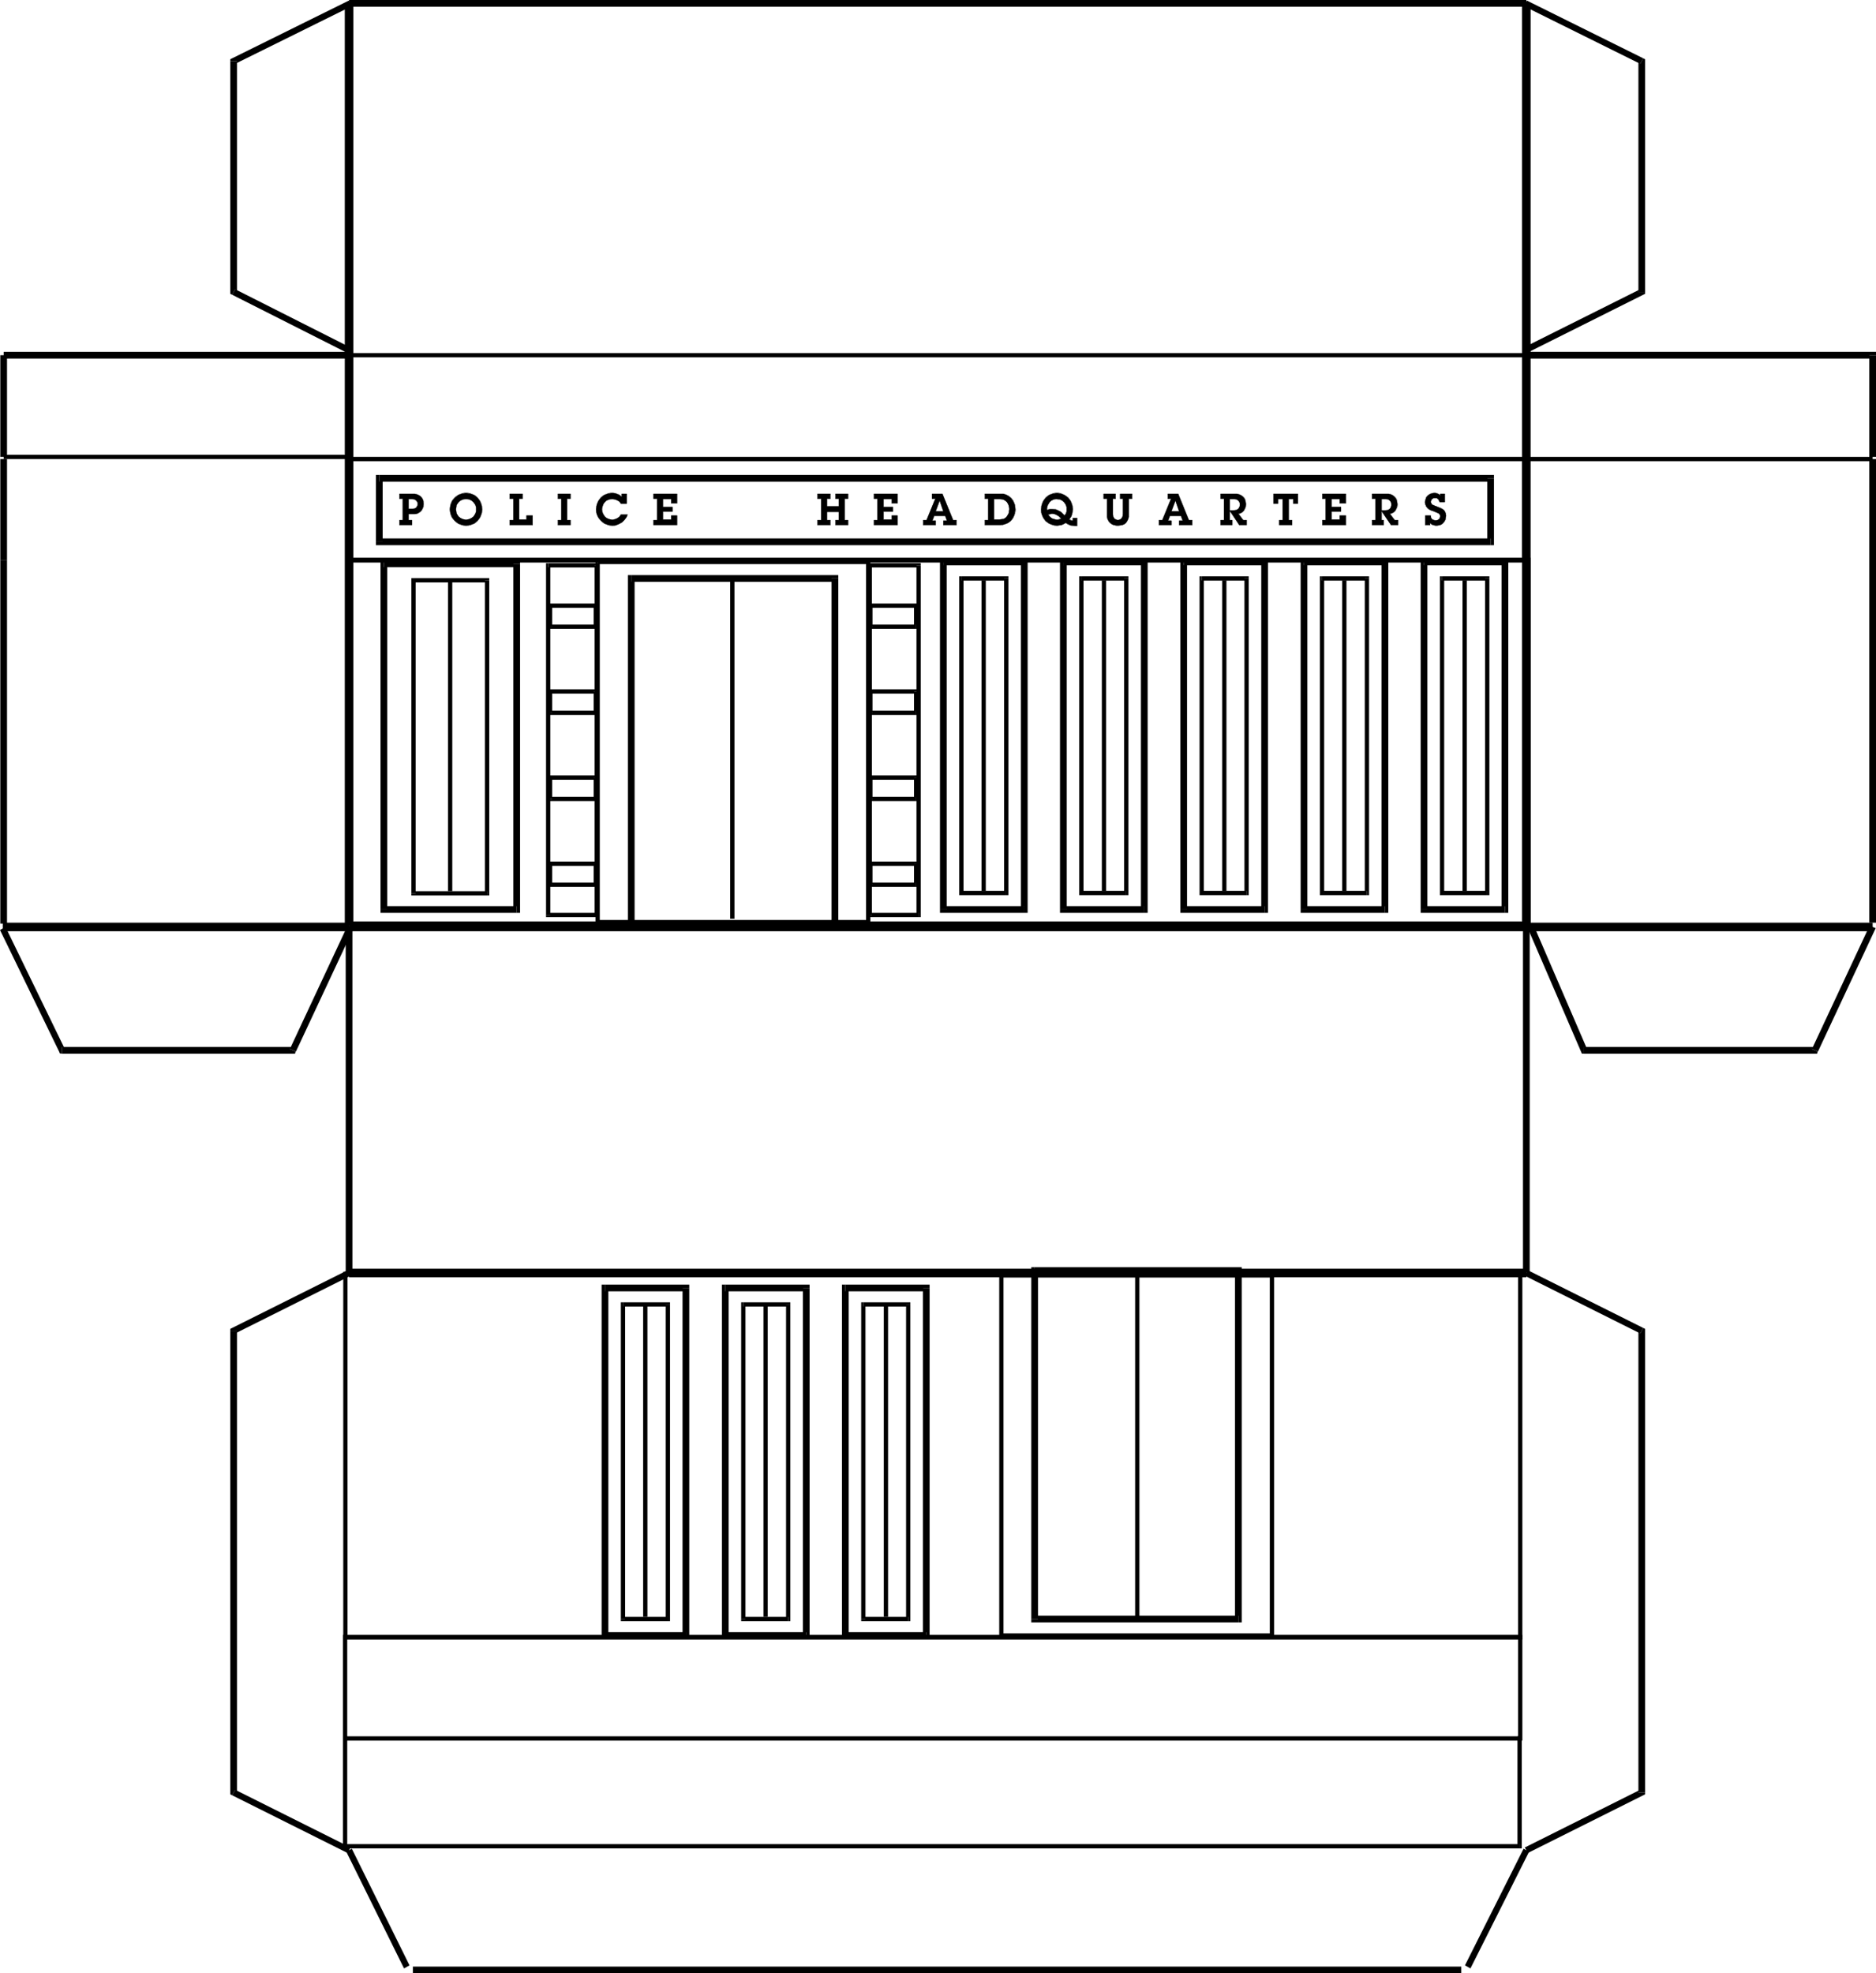 <svg xmlns="http://www.w3.org/2000/svg" width="6143" height="6460" fill-rule="evenodd" stroke-linecap="round" preserveAspectRatio="none"><style>.pen0{stroke:#000;stroke-width:1;stroke-linejoin:round}.brush1{fill:#000}.pen1{stroke:none}</style><path d="m4892 1566-11-11H1242v22h3639l-11-11h22v-11h-11l11 11z" class="pen1 brush1"/><path d="m4881 1785 11-11v-208h-22v208l11-11v22h11v-11l-11 11z" class="pen1 brush1"/><path d="m1231 1774 11 11h3639v-22H1242l11 11h-22v11h11l-11-11z" class="pen1 brush1"/><path d="m1242 1555-11 11v208h22v-208l-11 11v-22h-11v11l11-11zm126 126-7 2h-23v20h11v16h-41v-16h11v-22h49zm127 0 7 11 11 7 13 3 13-3 11-7 7-11h20l-5 13-8 11-11 9-13 5-14 2-13-2-13-5-11-9-9-11-5-13h20zm205 0v20h24v-13h20v31h-75v-16h12v-22h19zm157 0v22h11v16h-41v-16h11v-22h19zm117 0 7 11 5 4 6 3 13 3 9-2 7-3 7-5 5-7h22l-4 9-6 8-8 8-11 6-10 4-11 1-13-2-13-5-11-9-9-11-6-13h21zm197 0v20h27v-13h19v31h-77v-16h12v-22h19zm537 0v22h11v16h-42v-16h12v-22h19zm58 0v22h11v16h-41v-16h11v-22h19zm127 0v20h27v-13h19v31h-77v-16h11v-22h20zm219 0 9 22h11v16h-43v-14h12l-6-16h-36l-6 16h11v14h-41v-16h11l9-22h69zm143 0v20h18l8-1 6-1 6-4 4-4 6-10h20l-3 9-5 9-6 7-6 5-9 4-9 3-10 1h-50v-16h11v-22h19zm224 0 7 7 5-7h20l-3 10-7 10 6 3 6 1v-9h14v26h-6l-8-1-8-1-8-4-7-4-14 7-15 2-13-2-13-5-11-8-8-11-6-14h69zm165 0v2l1 8 4 7 5 3 6 2 7-2 5-3 4-7 1-8v-2h19v12l-2 7-3 6-4 6-5 4-7 3-7 1-8 1-8-1-8-2-5-3-5-4-4-5-3-6-2-7v-12h19zm240 0 9 22h11v16h-43v-14h12l-6-16h-36l-6 16h11v14h-41v-16h11l9-22h69zm143 0v22h8v16h-38v-16h11v-22h19zm34 0-6 1 16 21h11v16h-24l-25-38h28zm159 0v22h11v16h-42v-16h11v-22h20zm140 0v20h27v-13h20v31h-77v-16h11v-22h19zm164 0v22h7v16h-38v-16h11v-22h20zm33 0-6 1 16 21h11v16h-23l-26-38h28zm177 0 1 8-2 12-3 6-4 5-4 4-6 3-5 1-7 1-7-1-7-2-3-2-4-4v7h-16v-31h18l1 7 3 5 6 3 6 1 6-1 5-3 3-4 1-6-1-5-3-3-1-1h23zm-1259 17-8-8-7-4-7-3-8-1-6 1-7 2 6 7 6 5 8 3 9 2 7-1 7-3zm-2137-59v27h13l7-1 5-3 4-6 1-6-1-6-4-5h23l1 11-1 9-3 8-5 7-7 5-3 2h-49v-42h19zm170 0-6 5-4 5-3 5-1 7-1 7 1 6 1 7h-20l-2-13 2-14 5-13 1-2h27zm63 0 1 2 5 13 2 14-2 13h-20l2-7v-13l-2-7-3-5-4-5-6-5h27zm129 0v42h-19v-42h19zm157 0v42h-19v-42h19zm129 0-5 5-5 6-3 8-2 9 1 7 2 7h-21l-1-14 2-14 5-12 1-2h26zm66 0v10h-19l-4-6-6-4h29zm119 0v21h31v15h-31v6h-19v-42h19zm46 0v9h-19v-9h19zm491 0v19h39v-19h19v42h-19v-5h-39v5h-19v-42h19zm185 0v21h31v15h-31v6h-20v-42h20zm46 0v9h-19v-9h19zm156 0 17 42h-69l17-42h35zm160 0v42h-19v-42h19zm62 0 6 13 2 16-2 13h-20l2-13-1-9-3-9-4-6-6-5h26zm126 0-6 5-6 10-3 11 1 5 9-3h8l11 1 9 4 7 3 6 6h-69l-1-13 2-14 5-13 1-2h26zm62 0 1 2 5 13 2 13-2 14h-20l2-7v-13l-2-6-3-6-4-5-6-5h27zm139 0v42h-19v-42h19zm52 0v42h-19v-42h19zm171 0 17 42h-69l17-42h35zm160 0v32h11l10-1 7-4 4-7 1-7-1-7-4-6h23l2 12-2 11-5 10-5 5-7 4h-28l-6-8v8h-19v-42h19zm158 0v10h-15v-10h15zm35 0v42h-20v-42h20zm30 0v10h-15v-10h15zm110 0v21h31v15h-31v6h-19v-42h19zm47 0v9h-20v-9h20zm117 0v32h11l10-1 6-4 4-7 1-7-1-7-4-6h23l2 12-2 11-5 10-5 5-7 4h-28l-5-8v8h-20v-42h20zm162 0-1 5 2 4 2 4 5 2 7 3 21 9 6 4 4 6 2 5h-23l-16-7-9-3-6-3-6-5-4-5-3-7-1-7 1-5h19zm45 0v5h-17l-2-5h19zm-1642 35-12-35-13 35h25zm772 0-12-35-13 35h25zm-2542-35v-6h-11v-16h50l8 2 7 3 5 4 5 6 3 7h-23l-6-4-8-1h-11v5h-19zm162 0 9-10 10-8 13-5 13-2 14 2 13 5 10 8 8 10h-27l-8-4-10-1-9 1-9 4h-27zm200 0v-6h-12v-16h42v16h-11v6h-19zm157 0v-6h-11v-16h41v16h-11v6h-19zm122 0 8-10 10-8 13-5 13-2 10 1 8 3 7 3 7 6v-10h16v22h-29l-2-1-8-3-8-1-9 1-8 3-2 1h-26zm192 0v-6h-12v-16h77v22h-19v-5h-27v5h-19zm537 0v-6h-12v-16h42v16h-11v6h-19zm58 0v-6h-11v-16h41v16h-11v6h-19zm126 0v-6h-11v-16h77v22h-19v-5h-27v5h-20zm187 0 3-6h-11v-16h34l9 22h-35zm176 0v-6h-11v-16h61l9 3 9 5 7 6 6 8h-26l-1-1-7-3-10-1h-18v5h-19zm181 0 8-10 10-8 13-5 13-2 13 2 12 5 11 8 8 10h-27l-8-4-10-1-9 1-8 4h-26zm208 0v-6h-11v-16h39v16h-9v6h-19zm52 0v-6h-9v-16h39v16h-11v6h-19zm155 0 3-6h-11v-16h34l9 22h-35zm176 0v-6h-11v-16h54l7 2 7 3 5 4 5 6 3 7h-23l-6-4-8-1h-14v5h-19zm162 0v-22h80v22h-15v-5h-15v5h-20v-5h-15v5h-15zm171 0v-6h-11v-16h77v22h-20v-5h-27v5h-19zm163 0v-6h-11v-16h54l8 2 6 3 5 4 5 6 3 7h-23l-6-4-8-1h-13v5h-20zm163 0 3-10 5-6 7-5 8-3 8-1 6 1 5 2 4 2 3 4v-6h15v22h-19l-3-5-4-3h-11l-5 3-3 5h-19z" class="pen1 brush1"/><path fill="none" d="M1338 1683v20h11v16h-41v-16h11v-70h-11v-16h50l8 2 6 3 6 4h0l4 5 3 5 2 7v7h0v9l-2 4-2 4h0l-2 4-3 3-3 3-4 2h0l-4 2-4 1-5 1h-20 20l5-1 4-1 4-2h0l4-2 3-3 3-3 2-4h0l2-4 2-4v-9h0v-7l-2-7-3-5-4-5h0l-6-4-6-3-8-2h-9 0-41v16h11v70h-11v16h41v-16h-11v-20" class="pen0"/><path fill="none" d="M1338 1666h17l4-1 2-2 2-1h0l2-4 2-4 1-3v-1h0v-1l-1-3-2-4-2-3h0l-2-2-3-2-4-1h-16v32-32h16l4 1 3 2 2 2h0l2 3 2 4 1 3v1h0v1l-1 3-2 4-2 4h0l-2 1-2 2-4 1h-4 0-13m241 2h0v7l-2 6-2 6-3 7h0l-4 6-4 5-5 5-6 4h0l-7 3-6 2-7 2h-7 0-7l-6-2-7-2-6-3h0l-6-4-5-5-5-5-4-6h0l-3-6-2-7-1-6-1-7h0l1-7 1-7 2-7 3-6h0l4-6 5-6 5-4 6-4h0l6-3 7-2 6-2h14l7 2 6 2 7 3h0l6 4 5 5 4 5 4 6h0l3 6 2 7 2 7v7-7l-2-7-2-7-3-6h0l-4-6-4-5-5-5-6-4h0l-7-3-6-2-7-2h-7 0-7l-6 2-7 2-6 3h0l-6 4-5 4-5 6-4 6h0l-3 6-2 7-1 7-1 7h0l1 7 1 6 2 7 3 6h0l4 6 5 5 5 5 6 4h0l6 3 7 2 6 2h14l7-2 6-2 7-3h0l6-4 5-5 4-5 4-6h0l3-7 2-6 2-6v-7h0" class="pen0"/><path fill="none" d="M1559 1668h0v-7l-2-7-3-5-4-5h0l-5-5-6-3-6-2h-7 0-7l-6 2-6 3-5 5h0l-4 5-3 5-1 7-1 7h0l1 7 1 6 3 6 4 5h0l5 4 6 3 6 2 7 1h0l7-1 6-2 6-3 5-4h0l4-5 3-6 2-6v-7 7l-2 6-3 6-4 5h0l-5 4-6 3-6 2-7 1h0l-7-1-6-2-6-3-5-4h0l-4-5-3-6-1-6-1-7h0l1-7 1-7 3-5 4-5h0l5-5 6-3 6-2h14l6 2 6 3 5 5h0l4 5 3 5 2 7v7h0m165 20h20v31h-75v-16h12v-70h-12v-16h42v16h-11v68h24v-13 13h-24v-68h11v-16h-42v16h12v70h-12v16h75v-31h-20m133-55v70h11v16h-41v-16h11v-70h-11v-16h41v16h-11 11v-16h-41v16h11v70h-11v16h41v-16h-11v-70m176 52h22l-2 5-2 4-3 4-3 4h0l-4 4-4 4-5 3-6 3h0l-5 2-5 2-6 1h-5 0-7l-6-2-6-2-7-3h0l-6-4-5-5-5-5-4-6h0l-3-6-2-7-2-7v-7h0v-7l2-6 2-7 3-6h0l4-6 4-6 5-4 6-4h0l7-3 6-2 7-2h11l4 1 5 1 4 2h0l4 1 3 2 4 3 3 3v-10h16v32h-19 0l-2-4-3-3-3-2-4-2h0l-4-2-4-1-4-1h-4 0-8l-5 2-4 2h0l-4 2-3 3-3 3-2 4h0l-2 4-1 4-1 5-1 4h0l1 7 2 7 3 6 4 5h0l5 4 6 3 6 2 7 1h0l4-1 5-1 4-1 3-2h0l4-2 4-3 2-3 2-4-2 4-2 3-4 3-4 2h0l-3 2-4 1-5 1-4 1h0l-7-1-6-2-6-3-5-4h0l-4-5-3-6-2-7-1-7h0l1-4 1-5 1-4 2-4h0l2-4 3-3 3-3 4-2h0l4-2 5-2h12l4 1 4 1 4 2h0l4 2 3 2 3 3 2 4h19v-32h-16v10l-3-3-4-3-3-2-4-1h0l-4-2-5-1-4-1h-5 0-6l-7 2-6 2-7 3h0l-6 4-5 4-4 6-4 6h0l-3 6-2 7-2 6v7h0v7l2 7 2 7 3 6h0l4 6 5 5 5 5 6 4h0l7 3 6 2 6 2h12l6-1 5-2 5-2h0l6-3 5-3 4-4 4-4h0l3-4 3-4 2-4 2-5h0-22m165 3h19v31h-77v-16h12v-70h-12v-16h77v31h-19v-14h-27v26h31v15h-31v26h27v-13 13h-27v-26h31v-15h-31v-26h27v14h19v-31h-77v16h12v70h-12v16h77v-31h-19m549-30v-25h-11v-16h41v16h-11v70h11v16h-41v-16h11v-27h-39v27h11v16h-42v-16h12v-70h-12v-16h42v16h-11v25h39-39v-25h11v-16h-42v16h12v70h-12v16h42v-16h-11v-27h39v27h-11v16h41v-16h-11v-70h11v-16h-41v16h11v25m173 30h19v31h-77v-16h11v-70h-11v-16h77v31h-19v-14h-27v26h31v15h-31v26h27v-13 13h-27v-26h31v-15h-31v-26h27v14h19v-31h-77v16h11v70h-11v16h77v-31h-19m212 31h-43v-14h12l-6-16h-36l-6 16h11v14h-41v-16h11l29-70h-11v-16h34l35 86h11v16-16h-11l-35-86h-34v16h11l-29 70h-11v16h41v-14h-11l6-16h36l6 16h-12v14h43" class="pen0"/><path fill="none" d="m3089 1674-12-35-13 35h25-25l13-35 12 35m147 29v-70h-11v-16h61l9 3 8 4 8 7h0l6 7 4 9 3 10 1 11h0v6l-1 5-2 6-2 5h0l-2 5-3 4-3 4-3 3h0l-3 2-3 2-4 3-5 2h0l-4 1-5 2-5 1h-55v-16h11-11v16h55l5-1 5-2 4-1h0l5-2 4-3 3-2 3-2h0l3-3 3-4 3-4 2-5h0l2-5 2-6 1-5v-6h0l-1-11-3-10-4-9-6-7h0l-8-7-8-4-9-3h-11 0-50v16h11v70" class="pen0"/><path fill="none" d="M3255 1701h18l8-1 6-1 6-3 4-5h0l3-5 3-6 1-6 1-6h0v-5l-1-4-1-5-2-4h0l-2-4-2-3-3-3-4-2h0l-3-2-4-1-5-1h-23v67-67h23l5 1 4 1 3 2h0l4 2 3 3 2 3 2 4h0l2 4 1 5 1 4v5h0l-1 6-1 6-3 6-3 5h0l-4 5-6 3-6 1-8 1h0-18m258-5h14v26h0-6 0l-8-1-8-1-8-3-7-5h0l-7 4-7 3-8 1-7 1h0-7l-6-2-7-2-6-3h0l-6-4-5-4-4-5-4-6h0l-3-7-2-7-2-6v-7h0v-7l2-7 2-7 3-6h0l4-6 4-6 5-4 6-4h0l6-3 7-2 6-2h14l6 2 6 2 6 3h0l6 4 6 4 4 6 4 6h0l3 6 2 7 2 6v7h0l-1 9-2 9-4 8-5 8h0l4 1 4 2 3 1h1v-9 9h-1l-3-1-4-2-4-1h0l5-8 4-8 2-9 1-9h0v-7l-2-6-2-7-3-6h0l-4-6-4-6-6-4-6-4h0l-6-3-6-2-6-2h-7 0-7l-6 2-7 2-6 3h0l-6 4-5 4-4 6-4 6h0l-3 6-2 7-2 7v7h0v7l2 6 2 7 3 7h0l4 6 4 5 5 4 6 4h0l6 3 7 2 6 2h7l7-1 8-1 7-3 7-4h0l7 5 8 3 8 1 8 1h6v-26h-14" class="pen0"/><path fill="none" d="M3486 1688h0l3-5 2-5 2-5v-5h0l-1-7-1-7-3-5-4-5h0l-5-5-6-3-6-1-7-1h0-6l-6 2-6 3-5 5h0l-3 5-3 5-2 5-1 6h0l1 1v4h0l4-2 5-1h14l5 1 4 1 5 3h0l5 3 5 3 5 5 5 5-5-5-5-5-5-3-5-3h0l-5-3-4-1-5-1h-6 0-8l-5 1-4 2h0v-4l-1-1h0l1-6 2-5 3-5 3-5h0l5-5 6-3 6-2h6l7 1 6 1 6 3 5 5h0l4 5 3 5 1 7 1 7h0v5l-2 5-2 5-3 5h0m-11 10h0l-4-4-4-4-4-2-3-2h0l-4-2-3-1-4-1h-4 0-1l-4 1-4 1-4 1h0l3 4 3 3 3 3 3 2h0l4 2 5 1 4 1 4 1h0l4-1 3-1 3-1 4-1-4 1-3 1-3 1-4 1h0l-4-1-4-1-5-1-4-2h0l-3-2-3-3-3-3-3-4h0l4-1 4-1 4-1h5l4 1 3 1 4 2h0l3 2 4 2 4 4 4 4h0m221-65v53h0v7l-2 7-3 6-4 6h0l-5 4-7 3-7 1-8 1h0-4l-4-1-4-1-4-1h0l-3-2-2-1-3-2-2-2h0l-2-2-2-3-1-3-2-3h0l-1-4v-4l-1-3v-56h-11v-16h39v16h-9v50h0v4l1 4 2 4 2 3h0l3 2 4 2 3 1h5l3-1 3-2 2-2h0l2-3 2-4 1-4v-54h-9v-16h39v16h-11 11v-16h-39v16h9v54l-1 4-2 4-2 3h0l-2 2-3 2-3 1h-4 0-1l-3-1-4-2-3-2h0l-2-3-2-4-1-4v-4h0v-50h9v-16h-39v16h11v56l1 3v4l1 4h0l2 3 1 3 2 3 2 2h0l2 2 3 2 2 1 3 2h0l4 1 4 1 4 1h4l8-1 7-1 7-3 5-4h0l4-6 3-6 2-7v-7h0v-53m208 86h-43v-14h12l-6-16h-36l-6 16h11v14h-41v-16h11l29-70h-11v-16h34l35 86h11v16-16h-11l-35-86h-34v16h11l-29 70h-11v16h41v-14h-11l6-16h36l6 16h-12v14h43" class="pen0"/><path fill="none" d="m3861 1674-12-35-13 35h25-25l13-35 12 35m221 29v16h-24l-31-46v30h8v16h-38v-16h11v-70h-11v-16h54l7 2 6 3 6 4h0l5 5 3 6 1 7 1 7h0v6l-2 5-2 5-3 5h0l-4 4-4 3-5 2-5 1 16 21h11-11l-16-21 5-1 5-2 4-3 4-4h0l3-5 2-5 2-5v-6h0l-1-7-1-7-3-6-5-5h0l-6-4-6-3-7-2h-8 0-46v16h11v70h-11v16h38v-16h-8v-30l31 46h24v-16" class="pen0"/><path fill="none" d="M4027 1671h17l4-1 4-2 3-2h0l2-3 2-4 1-3v-4h0v-4l-1-3-2-3-2-3h0l-3-2-3-2-4-1h-18v37-37h18l4 1 3 2 3 2h0l2 3 2 3 1 3v4h0v4l-1 3-2 4-2 3h0l-3 2-4 2-4 1h-6 0-11m193-37v69h11v16h-42v-16h11v-69h-15v15h-15v-32h80v32h-15v-15h-15 15v15h15v-32h-80v32h15v-15h15v69h-11v16h42v-16h-11v-69m167 54h20v31h-77v-16h11v-70h-11v-16h77v31h-20v-14h-27v26h31v15h-31v26h27v-13 13h-27v-26h31v-15h-31v-26h27v14h20v-31h-77v16h11v70h-11v16h77v-31h-20m191 15v16h-23l-31-46v30h7v16h-38v-16h11v-70h-11v-16h54l8 2 6 3 5 4h0l5 5 3 6 1 7 1 7h0v6l-2 5-2 5-3 5h0l-4 4-4 3-5 2-5 1 16 21h11-11l-16-21 5-1 5-2 4-3 4-4h0l3-5 2-5 2-5v-6h0l-1-7-1-7-3-6-5-5h0l-5-4-6-3-8-2h-8 0-46v16h11v70h-11v16h38v-16h-7v-30l31 46h23v-16" class="pen0"/><path fill="none" d="M4524 1671h16l5-1 3-2 3-2h0l3-3 1-4 1-3v-4h0v-4l-1-3-1-3-3-3h0l-2-2-3-2-4-1h-18v37-37h18l4 1 3 2 2 2h0l3 3 1 3 1 3v4h0v4l-1 3-1 4-3 3h0l-3 2-3 2-5 1h-5 0-11m143 48v-31h18v4l1 3 2 3 1 2h0l4 2 4 1 3 1h4l3-1 3-1 2-2h0l2-3 1-3 1-3v-1h0v-1l-1-3-1-2-2-2h0l-2-2-3-1-5-2-7-3h0l-5-2-4-1-3-2-3-1h0l-3-2-3-3-2-3-2-2h0l-1-4-1-3-1-3-1-4h0l1-4 1-4 1-3 1-4h0l2-3 3-3 3-3 4-2h0l4-2 4-1 4-1h7l3 1 3 1 2 1h0l2 1 2 1 1 2 2 2v-6h15v27h-17 0l-1-3-1-3-1-2-2-2h0l-2-1-2-2h-5 0-6l-3 2-2 1h0l-1 2-1 3-1 2-1 3h0l1 2 1 2 1 2 1 2h0l2 1 3 1 3 2 4 1h0l8 3 6 2 4 2 3 2h0l3 2 3 2 2 3 2 3h0l1 3 1 5 1 3v2h0l-1 7-1 6-3 5-4 5h0l-5 4-5 3-6 1-6 1h0-4l-3-1-4-1-3-1h0l-2-1-1-1-2-2-2-2v7h-16 16v-7l2 2 2 2 1 1 2 1h0l3 1 4 1 3 1h4l6-1 6-1 5-3 5-4h0l4-5 3-5 1-6 1-7h0v-2l-1-3-1-5-1-3h0l-2-3-2-3-3-2-3-2h0l-3-2-4-2-6-2-8-3h0l-4-1-3-2-3-1-2-1h0l-1-2-1-2-1-2-1-2h0l1-3 1-2 1-3 1-2h0l2-1 3-2h11l2 2 2 1h0l2 2 1 2 1 3 1 3h17v-27h-15v6l-2-2-1-2-2-1-2-1h0l-2-1-3-1-3-1h-3 0-4l-4 1-4 1-4 2h0l-4 2-3 3-3 3-2 3h0l-1 4-1 3-1 4-1 4h0l1 4 1 3 1 3 1 4h0l2 2 2 3 3 3 3 2h0l3 1 3 2 4 1 5 2h0l7 3 5 2 3 1 2 2h0l2 2 1 2 1 3v1h0v1l-1 3-1 3-2 3h0l-2 2-3 1-3 1h-3 0-1l-3-1-4-1-4-2h0l-1-2-2-3-1-3v-4h0-18v31" class="pen0"/><path d="M1352 6460h3433v-21H1352v21zm3646-2292v-14H1143v28h3855v-14zm0-1133v-14H1143v28h3855v-14zm0-3024V0H1143v22h3855V11zm367 945 6-9-378 189 10 18 378-189 6-9-6 9 6-3v-6h-22z" class="pen1 brush1"/><path d="m5371 209-6-9v756h22V200l-6-9 6 9v-6l-6-3-10 18z" class="pen1 brush1"/><path d="m4995 11-5 9 381 189 10-18L5000 2l-5 9zm3 6047-9-5-192 382 18 10 192-382-9-5z" class="pen1 brush1"/><path d="m5365 5869 6-9-378 189 10 18 378-189 6-9-6 9 6-3v-6h-22z" class="pen1 brush1"/><path d="m5371 4366-6-9v1512h22V4357l-6-9 6 9v-6l-6-3-10 18z" class="pen1 brush1"/><path d="m4998 4168-5 9 378 189 10-18-378-189-5 9zm1134-1133v-14H4998v28h1134v-14z" class="pen1 brush1"/><path d="m5187 3428 10 7-173-401-20 8 173 401 10 7-10-7 3 7h7v-22z" class="pen1 brush1"/><path d="m5933 3435 10-7h-756v22h756l10-7-10 7h7l2-7-19-8z" class="pen1 brush1"/><path d="m6132 3035-10-4-189 404 20 8 189-404-10-4zm-4989 0v-14H9v28h1134v-14zM776 4357l-6 9 378-189-10-18-378 189-6 9 6-9-6 3v6h22z" class="pen1 brush1"/><path d="m770 5860 6 9V4357h-22v1512l6 9-6-9v6l6 3 10-18z" class="pen1 brush1"/><path d="m1143 6058 5-9-378-189-10 18 378 189 5-9zM4998 11h-14v3019h28V11h-14zm0 3019h-11v1137h22V3030h-11zM1143 11h-14v3018h28V11h-14z" class="pen1 brush1"/><path d="m1143 6058-9 5 189 382 18-10-189-382-9 5zm0-3025h-11v1138h22V3033h-11zm-680 949zM776 200l-6 9 382-189-10-18-382 189-6 9 6-9-6 3v6h22z" class="pen1 brush1"/><path d="m770 947 6 9V200h-22v756l6 9-6-9v6l6 3 10-18z" class="pen1 brush1"/><path d="m1143 1147 5-9-378-191-10 18 378 191 5-9zM203 3428l9 6-194-399-18 10 194 399 9 6-9-6 2 5 7 1v-22z" class="pen1 brush1"/><path d="m949 3435 10-7H203v22h756l10-7-10 7h7l2-7-19-8z" class="pen1 brush1"/><path d="m1148 3035-10-4-189 404 20 8 189-404-10-4zM12 1503H1v332h22v-332H12zm0-340H1v333h22v-333H12z" class="pen1 brush1"/><path d="M1139 1163v-11H12v22h1127v-11z" class="pen1 brush1"/><path d="m1139 1503 7-7v-333h-14v333l7-7v14h7v-7l-7 7z" class="pen1 brush1"/><path d="M12 1496v7h1127v-14H12v7zm5000 337-7-7H1144v14h3861l-7-7h14v-7h-7l7 7z" class="pen1 brush1"/><path d="m5005 3031 7-7V1833h-14v1191l7-7v14h7v-7l-7 7z" class="pen1 brush1"/><path d="m1137 3024 7 7h3861v-14H1144l7 7h-14v7h7l-7-7z" class="pen1 brush1"/><path d="m1144 1826-7 7v1191h14V1833l-7 7v-14h-7v7l7-7zm1934 1152 11 11h265v-22h-265l11 11h-22v11h11l-11-11z" class="pen1 brush1"/><path d="m3089 1829-11 11v1138h22V1840l-11 11v-22h-11v11l11-11z" class="pen1 brush1"/><path d="m3365 1840-11-11h-265v22h265l-11-11h22v-11h-11l11 11z" class="pen1 brush1"/><path d="m3354 2989 11-11V1840h-22v1138l11-11v22h11v-11l-11 11zm-213-65 7 7h147v-14h-147l7 7h-14v7h7l-7-7z" class="pen1 brush1"/><path d="m3148 1887-7 7v1030h14V1894l-7 7v-14h-7v7l7-7z" class="pen1 brush1"/><path d="m3302 1894-7-7h-147v14h147l-7-7h14v-7h-7l7 7z" class="pen1 brush1"/><path d="m3295 2931 7-7V1894h-14v1030l7-7v14h7v-7l-7 7zm-74-1031h-7v1018h14V1900h-7zM1950 3019l7 7h886v-14h-886l7 7h-14v7h7l-7-7z" class="pen1 brush1"/><path d="m1957 1833-7 7v1179h14V1840l-7 7v-14h-7v7l7-7z" class="pen1 brush1"/><path d="m2850 1840-7-7h-886v14h886l-7-7h14v-7h-7l7 7z" class="pen1 brush1"/><path d="m2843 3026 7-7V1840h-14v1179l7-7v14h7v-7l-7 7zm-787 9 11 11h667v-22h-667l11 11h-22v11h11l-11-11z" class="pen1 brush1"/><path d="m2067 1883-11 11v1141h22V1894l-11 11v-22h-11v11l11-11z" class="pen1 brush1"/><path d="m2745 1894-11-11h-667v22h667l-11-11h22v-11h-11l11 11z" class="pen1 brush1"/><path d="m2734 3046 11-11V1894h-22v1141l11-11v22h11v-11l-11 11zm-336-1146h-7v1108h14V1900h-7zm443 1096 7 7h160v-14h-160l7 7h-14v7h7l-7-7z" class="pen1 brush1"/><path d="m2848 1844-7 7v1145h14V1851l-7 7v-14h-7v7l7-7z" class="pen1 brush1"/><path d="m3015 1851-7-7h-160v14h160l-7-7h14v-7h-7l7 7z" class="pen1 brush1"/><path d="m3008 3003 7-7V1851h-14v1145l7-7v14h7v-7l-7 7z" class="pen1 brush1"/><path d="m3007 2828-7-7h-150v14h150l-7-7h14v-7h-7l7 7z" class="pen1 brush1"/><path d="m3000 2904 7-7v-69h-14v69l7-7v14h7v-7l-7 7z" class="pen1 brush1"/><path d="m2843 2897 7 7h150v-14h-150l7 7h-14v7h7l-7-7z" class="pen1 brush1"/><path d="m2850 2821-7 7v69h14v-69l-7 7v-14h-7v7l7-7zm157-557-7-7h-150v14h150l-7-7h14v-7h-7l7 7z" class="pen1 brush1"/><path d="m3000 2341 7-7v-70h-14v70l7-7v14h7v-7l-7 7z" class="pen1 brush1"/><path d="m2843 2334 7 7h150v-14h-150l7 7h-14v7h7l-7-7z" class="pen1 brush1"/><path d="m2850 2257-7 7v70h14v-70l-7 7v-14h-7v7l7-7zm157 289-7-7h-150v14h150l-7-7h14v-7h-7l7 7z" class="pen1 brush1"/><path d="m3000 2623 7-7v-70h-14v70l7-7v14h7v-7l-7 7z" class="pen1 brush1"/><path d="m2843 2616 7 7h150v-14h-150l7 7h-14v7h7l-7-7z" class="pen1 brush1"/><path d="m2850 2539-7 7v70h14v-70l-7 7v-14h-7v7l7-7zm157-556-7-7h-150v14h150l-7-7h14v-7h-7l7 7z" class="pen1 brush1"/><path d="m3000 2059 7-7v-69h-14v69l7-7v14h7v-7l-7 7z" class="pen1 brush1"/><path d="m2843 2052 7 7h150v-14h-150l7 7h-14v7h7l-7-7z" class="pen1 brush1"/><path d="m2850 1976-7 7v69h14v-69l-7 7v-14h-7v7l7-7zM1788 2996l7 7h159v-14h-159l7 7h-14v7h7l-7-7z" class="pen1 brush1"/><path d="m1795 1844-7 7v1145h14V1851l-7 7v-14h-7v7l7-7z" class="pen1 brush1"/><path d="m1961 1851-7-7h-159v14h159l-7-7h14v-7h-7l7 7z" class="pen1 brush1"/><path d="m1954 3003 7-7V1851h-14v1145l7-7v14h7v-7l-7 7z" class="pen1 brush1"/><path d="m1958 2828-7-7h-150v14h150l-7-7h14v-7h-7l7 7z" class="pen1 brush1"/><path d="m1951 2904 7-7v-69h-14v69l7-7v14h7v-7l-7 7z" class="pen1 brush1"/><path d="m1794 2897 7 7h150v-14h-150l7 7h-14v7h7l-7-7z" class="pen1 brush1"/><path d="m1801 2821-7 7v69h14v-69l-7 7v-14h-7v7l7-7zm157-557-7-7h-150v14h150l-7-7h14v-7h-7l7 7z" class="pen1 brush1"/><path d="m1951 2341 7-7v-70h-14v70l7-7v14h7v-7l-7 7z" class="pen1 brush1"/><path d="m1794 2334 7 7h150v-14h-150l7 7h-14v7h7l-7-7z" class="pen1 brush1"/><path d="m1801 2257-7 7v70h14v-70l-7 7v-14h-7v7l7-7zm157 289-7-7h-150v14h150l-7-7h14v-7h-7l7 7z" class="pen1 brush1"/><path d="m1951 2623 7-7v-70h-14v70l7-7v14h7v-7l-7 7z" class="pen1 brush1"/><path d="m1794 2616 7 7h150v-14h-150l7 7h-14v7h7l-7-7z" class="pen1 brush1"/><path d="m1801 2539-7 7v70h14v-70l-7 7v-14h-7v7l7-7zm157-556-7-7h-150v14h150l-7-7h14v-7h-7l7 7z" class="pen1 brush1"/><path d="m1951 2059 7-7v-69h-14v69l7-7v14h7v-7l-7 7z" class="pen1 brush1"/><path d="m1794 2052 7 7h150v-14h-150l7 7h-14v7h7l-7-7z" class="pen1 brush1"/><path d="m1801 1976-7 7v69h14v-69l-7 7v-14h-7v7l7-7zm3198-473-7-7H1146v14h3846l-7-7h14v-7h-7l7 7z" class="pen1 brush1"/><path d="m4992 1842 7-7v-332h-14v332l7-7v14h7v-7l-7 7z" class="pen1 brush1"/><path d="m1139 1835 7 7h3846v-14H1146l7 7h-14v7h7l-7-7z" class="pen1 brush1"/><path d="m1146 1496-7 7v332h14v-332l-7 7v-14h-7v7l7-7zm3846-333v-7H1146v14h3846v-7zM3471 2978l11 11h265v-22h-265l11 11h-22v11h11l-11-11z" class="pen1 brush1"/><path d="m3482 1829-11 11v1138h22V1840l-11 11v-22h-11v11l11-11z" class="pen1 brush1"/><path d="m3758 1840-11-11h-265v22h265l-11-11h22v-11h-11l11 11z" class="pen1 brush1"/><path d="m3747 2989 11-11V1840h-22v1138l11-11v22h11v-11l-11 11zm-213-65 7 7h147v-14h-147l7 7h-14v7h7l-7-7z" class="pen1 brush1"/><path d="m3541 1887-7 7v1030h14V1894l-7 7v-14h-7v7l7-7z" class="pen1 brush1"/><path d="m3695 1894-7-7h-147v14h147l-7-7h14v-7h-7l7 7z" class="pen1 brush1"/><path d="m3688 2931 7-7V1894h-14v1030l7-7v14h7v-7l-7 7zm-73-1031h-7v1018h14V1900h-7zm250 1078 11 11h265v-22h-265l11 11h-22v11h11l-11-11z" class="pen1 brush1"/><path d="m3876 1829-11 11v1138h22V1840l-11 11v-22h-11v11l11-11z" class="pen1 brush1"/><path d="m4152 1840-11-11h-265v22h265l-11-11h22v-11h-11l11 11z" class="pen1 brush1"/><path d="m4141 2989 11-11V1840h-22v1138l11-11v22h11v-11l-11 11zm-213-65 7 7h147v-14h-147l7 7h-14v7h7l-7-7z" class="pen1 brush1"/><path d="m3935 1887-7 7v1030h14V1894l-7 7v-14h-7v7l7-7z" class="pen1 brush1"/><path d="m4089 1894-7-7h-147v14h147l-7-7h14v-7h-7l7 7z" class="pen1 brush1"/><path d="m4082 2931 7-7V1894h-14v1030l7-7v14h7v-7l-7 7zm-73-1031h-7v1018h14V1900h-7zm250 1078 11 11h265v-22h-265l11 11h-22v11h11l-11-11z" class="pen1 brush1"/><path d="m4270 1829-11 11v1138h22V1840l-11 11v-22h-11v11l11-11z" class="pen1 brush1"/><path d="m4546 1840-11-11h-265v22h265l-11-11h22v-11h-11l11 11z" class="pen1 brush1"/><path d="m4535 2989 11-11V1840h-22v1138l11-11v22h11v-11l-11 11zm-213-65 7 7h147v-14h-147l7 7h-14v7h7l-7-7z" class="pen1 brush1"/><path d="m4329 1887-7 7v1030h14V1894l-7 7v-14h-7v7l7-7z" class="pen1 brush1"/><path d="m4483 1894-7-7h-147v14h147l-7-7h14v-7h-7l7 7z" class="pen1 brush1"/><path d="m4476 2931 7-7V1894h-14v1030l7-7v14h7v-7l-7 7zm-74-1031h-7v1018h14V1900h-7zm250 1078 11 11h265v-22h-265l11 11h-22v11h11l-11-11z" class="pen1 brush1"/><path d="m4663 1829-11 11v1138h22V1840l-11 11v-22h-11v11l11-11z" class="pen1 brush1"/><path d="m4939 1840-11-11h-265v22h265l-11-11h22v-11h-11l11 11z" class="pen1 brush1"/><path d="m4928 2989 11-11V1840h-22v1138l11-11v22h11v-11l-11 11zm-213-65 7 7h148v-14h-148l7 7h-14v7h7l-7-7z" class="pen1 brush1"/><path d="m4722 1887-7 7v1030h14V1894l-7 7v-14h-7v7l7-7z" class="pen1 brush1"/><path d="m4877 1894-7-7h-148v14h148l-7-7h14v-7h-7l7 7z" class="pen1 brush1"/><path d="m4870 2931 7-7V1894h-14v1030l7-7v14h7v-7l-7 7zm-74-1031h-7v1018h14V1900h-7zM1246 2978l11 11h435v-22h-435l11 11h-22v11h11l-11-11z" class="pen1 brush1"/><path d="m1257 1835-11 11v1132h22V1846l-11 11v-22h-11v11l11-11z" class="pen1 brush1"/><path d="m1703 1846-11-11h-435v22h435l-11-11h22v-11h-11l11 11z" class="pen1 brush1"/><path d="m1692 2989 11-11V1846h-22v1132l11-11v22h11v-11l-11 11zm-345-64 7 7h241v-14h-241l7 7h-14v7h7l-7-7z" class="pen1 brush1"/><path d="m1354 1893-7 7v1025h14V1900l-7 7v-14h-7v7l7-7z" class="pen1 brush1"/><path d="m1602 1900-7-7h-241v14h241l-7-7h14v-7h-7l7 7z" class="pen1 brush1"/><path d="m1595 2932 7-7V1900h-14v1025l7-7v14h7v-7l-7 7zm-121-1026h-7v1012h14V1906h-7zm-350 3455 7 7h3847v-14H1131l7 7h-14v7h7l-7-7z" class="pen1 brush1"/><path d="m1131 4164-7 7v1190h14V4171l-7 7v-14h-7v7l7-7z" class="pen1 brush1"/><path d="m4985 4171-7-7H1131v14h3847l-7-7h14v-7h-7l7 7z" class="pen1 brush1"/><path d="m4978 5368 7-7V4171h-14v1190l7-7v14h7v-7l-7 7zM3044 4217l-11-11h-265v22h265l-11-11h22v-11h-11l11 11z" class="pen1 brush1"/><path d="m3033 5366 11-11V4217h-22v1138l11-11v22h11v-11l-11 11z" class="pen1 brush1"/><path d="m2757 5355 11 11h265v-22h-265l11 11h-22v11h11l-11-11z" class="pen1 brush1"/><path d="m2768 4206-11 11v1138h22V4217l-11 11v-22h-11v11l11-11zm213 65-7-7h-147v14h147l-7-7h14v-7h-7l7 7z" class="pen1 brush1"/><path d="m2974 5308 7-7V4271h-14v1030l7-7v14h7v-7l-7 7z" class="pen1 brush1"/><path d="m2820 5301 7 7h147v-14h-147l7 7h-14v7h7l-7-7z" class="pen1 brush1"/><path d="m2827 4264-7 7v1030h14V4271l-7 7v-14h-7v7l7-7zm74 1030h7V4277h-14v1017h7zm1271-1118-7-7h-886v14h886l-7-7h14v-7h-7l7 7z" class="pen1 brush1"/><path d="m4165 5362 7-7V4176h-14v1179l7-7v14h7v-7l-7 7z" class="pen1 brush1"/><path d="m3272 5355 7 7h886v-14h-886l7 7h-14v7h7l-7-7z" class="pen1 brush1"/><path d="m3279 4169-7 7v1179h14V4176l-7 7v-14h-7v7l7-7zm787-9-11-11h-667v22h667l-11-11h22v-11h-11l11 11z" class="pen1 brush1"/><path d="m4055 5312 11-11V4160h-22v1141l11-11v22h11v-11l-11 11z" class="pen1 brush1"/><path d="m3377 5301 11 11h667v-22h-667l11 11h-22v11h11l-11-11z" class="pen1 brush1"/><path d="m3388 4149-11 11v1141h22V4160l-11 11v-22h-11v11l11-11zm336 1146h7V4159h-14v1136h7zm-2601 397 7 7h3848v-14H1130l7 7h-14v7h7l-7-7z" class="pen1 brush1"/><path d="m1130 5353-7 7v332h14v-332l-7 7v-14h-7v7l7-7z" class="pen1 brush1"/><path d="m4985 5360-7-7H1130v14h3848l-7-7h14v-7h-7l7 7z" class="pen1 brush1"/><path d="m4978 5699 7-7v-332h-14v332l7-7v14h7v-7l-7 7zM2651 4217l-11-11h-265v22h265l-11-11h22v-11h-11l11 11z" class="pen1 brush1"/><path d="m2640 5366 11-11V4217h-22v1138l11-11v22h11v-11l-11 11z" class="pen1 brush1"/><path d="m2364 5355 11 11h265v-22h-265l11 11h-22v11h11l-11-11z" class="pen1 brush1"/><path d="m2375 4206-11 11v1138h22V4217l-11 11v-22h-11v11l11-11zm213 65-7-7h-147v14h147l-7-7h14v-7h-7l7 7z" class="pen1 brush1"/><path d="m2581 5308 7-7V4271h-14v1030l7-7v14h7v-7l-7 7z" class="pen1 brush1"/><path d="m2427 5301 7 7h147v-14h-147l7 7h-14v7h7l-7-7z" class="pen1 brush1"/><path d="m2434 4264-7 7v1030h14V4271l-7 7v-14h-7v7l7-7zm73 1030h7V4277h-14v1017h7zm-250-1077-11-11h-265v22h265l-11-11h22v-11h-11l11 11z" class="pen1 brush1"/><path d="m2246 5366 11-11V4217h-22v1138l11-11v22h11v-11l-11 11z" class="pen1 brush1"/><path d="m1970 5355 11 11h265v-22h-265l11 11h-22v11h11l-11-11z" class="pen1 brush1"/><path d="m1981 4206-11 11v1138h22V4217l-11 11v-22h-11v11l11-11zm213 65-7-7h-147v14h147l-7-7h14v-7h-7l7 7z" class="pen1 brush1"/><path d="m2187 5308 7-7V4271h-14v1030l7-7v14h7v-7l-7 7z" class="pen1 brush1"/><path d="m2033 5301 7 7h147v-14h-147l7 7h-14v7h7l-7-7z" class="pen1 brush1"/><path d="m2040 4264-7 7v1030h14V4271l-7 7v-14h-7v7l7-7zm73 1030h7V4277h-14v1017h7zM12 1835H1v1189h22V1835H12zm6131-672-11-11H5005v22h1127l-11-11h22v-11h-11l11 11z" class="pen1 brush1"/><path d="M6132 1496h11v-333h-22v333h11zm0 7v-7H5005v14h1127v-7z" class="pen1 brush1"/><path d="M6132 3021h11V1503h-22v1518h11zM4976 6052l7-7v-360h-14v360l7-7v14h7v-7l-7 7z" class="pen1 brush1"/><path d="m1123 6045 7 7h3846v-14H1130l7 7h-14v7h7l-7-7z" class="pen1 brush1"/><path d="M1130 5685h-7v360h14v-360h-7z" class="pen1 brush1"/></svg>
